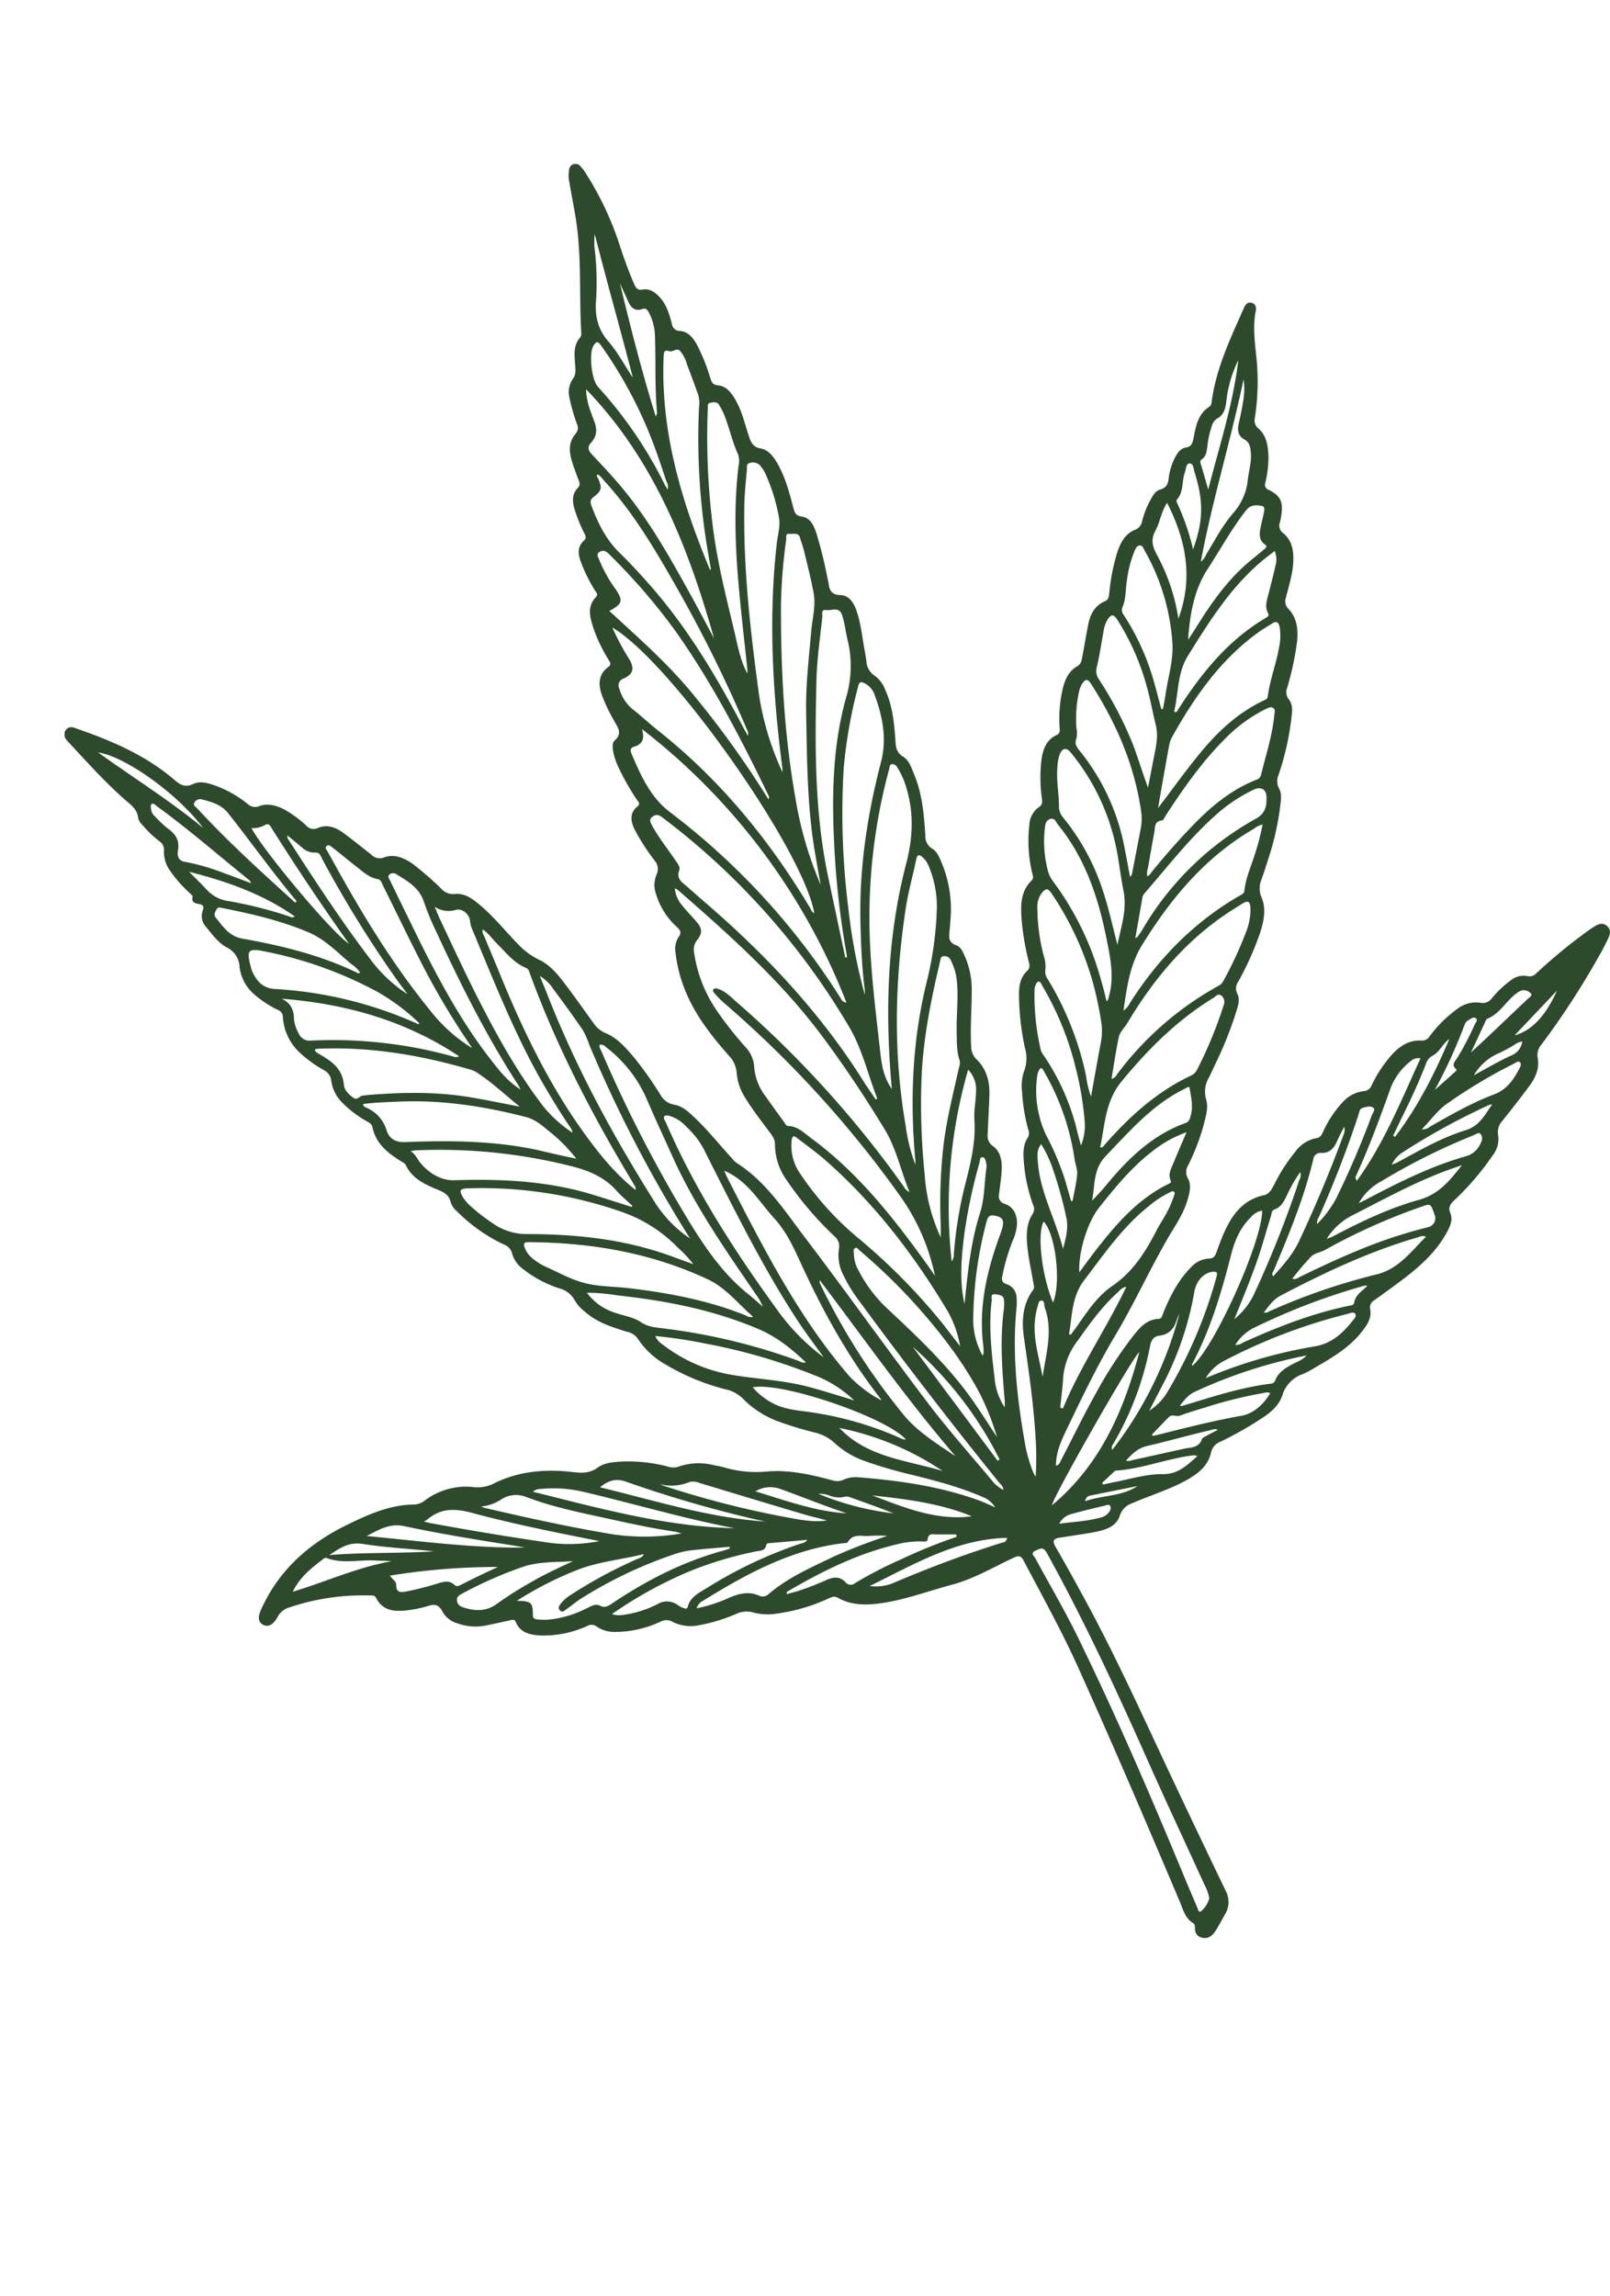 <svg viewBox="0 0 324 462" fill="none" xmlns="http://www.w3.org/2000/svg"><g clip-path="url(#graph-3_svg__clip0_430_58638)"><path d="M208.42 297.168c.18-2.905.155-5.819-.075-8.721-.42-6.477-1.366-12.886-2.289-19.303-.48-3.333-.285-6.687 1.846-9.584.345-.466.128-.938.053-1.419-.451-2.709-1.096-5.389-1.276-8.143-.143-2.049 0-4.038 1.186-5.809a1.885 1.885 0 000-1.816 33.252 33.252 0 01-1.854-8.916c-.09-1.584-.113-3.153.841-4.549a1.976 1.976 0 00.044-1.703 37.185 37.185 0 01-1.223-7.551 9.206 9.206 0 01.405-4.075 7.3 7.3 0 00.181-4.713 52.379 52.379 0 01-1.201-10.823c0-1.771.315-3.437 1.681-4.705.578-.541.45-1.134.3-1.772a53.077 53.077 0 01-1.426-8.255c-.218-2.927-.345-5.832 2.004-8.136.458-.443.218-1.006.098-1.501a27.88 27.88 0 01-.571-9.659 4.6 4.6 0 011.967-3.625c.75-.481.623-1.141.547-1.824a30.14 30.14 0 01-.06-7.79c.316-2.072.984-3.926 3.07-4.879.706-.322.6-.923.57-1.501a26.692 26.692 0 01.653-7.903c.458-1.801 1.179-3.452 2.905-4.428.803-.45.886-1.253 1.028-2.019.405-2.116.751-4.255 1.171-6.372.42-2.116 1.321-3.812 3.385-4.698.75-.308.75-.938.848-1.584a41.008 41.008 0 011.613-8.255c.668-1.959 1.577-3.753 3.648-4.548a2.257 2.257 0 001.358-1.749 18.444 18.444 0 011.742-4.368c.465-.81.96-1.719 1.898-1.966 1.314-.346 1.591-1.224 1.719-2.38a11.937 11.937 0 011.261-4.06c.48-.946 1.118-1.846 2.207-2.011 1.088-.166 1.305-.886 1.501-1.817.472-2.401.848-4.885 3.182-6.386.405-.263.443-.751.503-1.179.908-6.68 3.805-12.669 6.492-18.763.3-.683.795-1.2 1.598-.953.803.248.893.99.751 1.704-.571 2.897-.218 5.779.075 8.66a47.614 47.614 0 01-.24 12.76 2.083 2.083 0 00.75 2.176c1.681 1.501 1.899 3.587 1.989 5.666a22.573 22.573 0 01-.638 5.254 1.07 1.07 0 00-.07.423 1.07 1.07 0 00.364.756c.109.095.236.166.374.21 2.297 1.118 2.92 2.341 2.582 4.84-.063.588-.171 1.17-.323 1.742a1.837 1.837 0 00.706 2.169c1.703 1.396 2.056 3.384 2.003 5.463-.075 2.582-.878 5.029-1.501 7.506a2.13 2.13 0 00.533 2.251c1.711 1.809 1.952 4.106 1.734 6.477a59.637 59.637 0 01-2.034 9.494 2.25 2.25 0 00.338 2.192c.795.975.75 2.199.593 3.392a55.527 55.527 0 01-2.612 11.768 3.257 3.257 0 00.075 2.815c.623 1.118.375 2.401.225 3.617a55.469 55.469 0 01-2.319 10.342c-.48 1.501-.953 3.002-1.501 4.504a4.565 4.565 0 00.098 3.512c.96 2.334.412 4.758-.316 7.07a61.676 61.676 0 01-4.39 9.809 2.32 2.32 0 00-.203 2.439c.608 1.156.158 2.409-.202 3.588a73.923 73.923 0 01-3.948 9.997c-.503 1.065-.991 2.139-1.501 3.189a5.597 5.597 0 00-.616 4.504c.503 1.613-.045 3.309-.45 4.931a42.94 42.94 0 01-3.205 8.383 2.553 2.553 0 000 2.597c.751 1.426.308 3.002-.142 4.45-.751 2.567-2.252 4.774-3.625 7.063-3.843 6.574-6.98 13.546-10.875 20.076-3.61 6.049-6.635 12.369-9.675 18.695-1.118 2.327-2.251 4.691-2.251 7.506.75-.203.848-.751 1.066-1.194 2.386-4.57 4.623-9.224 7.152-13.712a84.707 84.707 0 017.408-11.333c1.298-1.613 2.657-3.189 4.983-3.302.751-.037.811-.75 1.021-1.298 1.366-3.34 3.002-6.515 5.561-9.112a5.269 5.269 0 013.625-1.741c.863 0 1.186-.473 1.449-1.171.525-1.433 1.035-2.874 1.666-4.255 1.628-3.557 3.842-6.469 8.008-7.34.908-.188 1.501-1.171 1.951-2.057a34.728 34.728 0 014.286-6.687 6.758 6.758 0 014.24-2.717c.751-.105 1.036-.622 1.314-1.215a21.989 21.989 0 013.955-6.005 6.756 6.756 0 014.338-2.251 1.781 1.781 0 001.501-1.156 25.728 25.728 0 014.345-6.454c1.569-1.621 3.378-2.71 5.719-2.552a1.76 1.76 0 001.591-.841 26.147 26.147 0 015.637-5.576 6.132 6.132 0 014.585-1.193 2.25 2.25 0 002.305-.894 21.225 21.225 0 013.842-3.632 4.08 4.08 0 013.325-.841 1.848 1.848 0 001.831-.6 109.309 109.309 0 0110.005-8.256c.48-.345.96-.69 1.456-1.005.855-.533 1.778-1.044 2.709-.241s.631 1.772.18 2.702c-.45.931-.953 1.944-1.501 2.89a162.248 162.248 0 01-11.851 18.29 3.165 3.165 0 00-.75 2.702c.375 2.049-.413 3.895-1.599 5.516-1.763 2.417-3.632 4.758-5.486 7.108a3.375 3.375 0 00-.878 2.964 5.26 5.26 0 01-1.103 4.015 54.612 54.612 0 01-7.746 9.044c-.803.751-1.268 1.411-.75 2.65.555 1.418-.173 2.791-.871 4.045-2.101 3.752-5.253 6.582-8.631 9.149-1.914 1.456-3.88 2.852-5.824 4.263a1.657 1.657 0 00-.825 1.846c.322 1.749-.631 3.137-1.637 4.42-2.664 3.415-6.364 5.487-10.026 7.603a14.5 14.5 0 01-1.824.953 6.527 6.527 0 00-4.166 4.218c-.63 1.974-2.154 3.378-3.857 4.503a70.336 70.336 0 01-8.564 4.886 3.002 3.002 0 00-1.936 2.132c-.585 2.739-2.589 4.3-4.863 5.584-3.483 1.959-7.325 3.077-10.965 4.675a3.915 3.915 0 00-1.588.958 3.918 3.918 0 00-.972 1.579c-.623 1.974-2.469 2.717-4.338 3.137-1.718.383-3.482.608-5.253.893-.826.136-1.652.256-2.477.383-1.193.18-1.584.593-.871 1.824 1.982 3.392 3.858 6.845 5.742 10.29 6.079 11.122 11.318 22.658 16.699 34.126 3.872 8.255 7.828 16.511 11.783 24.767a4.749 4.749 0 01-.083 4.766c-.645 1.103-1.23 2.251-1.906 3.317-.608.961-1.433 1.689-2.679 1.419-1.246-.271-1.501-1.119-1.501-2.252a.865.865 0 00-.255-.638c-1.719-.968-2.109-2.792-2.785-4.383-6.679-15.761-13.382-31.447-20.407-47.028-3.324-7.385-7.265-14.47-11.047-21.637-.578-1.096-1.186-.901-2.004-.518-4.098 1.906-8.001 4.255-12.406 5.419-4.923 1.313-9.757 3.174-14.823 3.797-2.822.346-5.606.263-8.165-1.193-.751-.413-1.321-.052-1.944.21a36.5 36.5 0 01-10.725 3.055 10.909 10.909 0 01-4.241-.27 4.909 4.909 0 00-3.43.24 34.808 34.808 0 01-7.88 2.371 8.069 8.069 0 01-5.013-.75 2.455 2.455 0 00-2.365-.053 21.746 21.746 0 01-9.118 2.094 6.328 6.328 0 01-3.753-1.073 1.703 1.703 0 00-1.899-.135 21.337 21.337 0 01-9.449 1.921c-2.064-.127-4.03-.51-4.968-2.739-.278-.668-.811-.383-1.261-.285-1.681.353-3.355.75-5.044 1.073a10.655 10.655 0 01-5.373-.48 4.998 4.998 0 01-3.07-2.379c-.615-1.216-1.343-1.599-2.694-1.186a24.808 24.808 0 01-4.608.953c-2.44.263-4.766.045-6.057-2.537-.278-.548-.796-.473-1.284-.473a46.218 46.218 0 00-16.076 2.379 3.912 3.912 0 00-2.454 1.929c-.15.309-.337.599-.555.863-.608.751-1.374 1.201-2.32.751-.945-.45-1.02-1.381-.75-2.297.15-.469.34-.923.57-1.358 3.633-7.738 9.675-12.924 17.262-16.594 4.233-2.057 8.459-3.925 13.277-3.978a3.641 3.641 0 002.17-.825 13.732 13.732 0 0110.003-2.657 7.082 7.082 0 003.956-.796c5.006-2.477 10.357-2.889 15.813-2.251 1.809.217 3.408.255 5.014-.909 1.411-1.02 3.219-1.118 4.953-1.208a31.403 31.403 0 019.044.983 3.448 3.448 0 002.169.075c2.284-.81 4.756-.93 7.107-.345.676.135 1.359.248 2.019.428a22.728 22.728 0 008.504.886c4.503-.443 9.006.57 13.374 1.741.736.252 1.54.217 2.251-.098a5.893 5.893 0 013.002-.503c8.196.646 16.302 1.794 24.092 4.586 1.103.398 2.162.908 3.445 1.456a5.04 5.04 0 00-2.462-2.056c-5.066-2.207-10.409-3.528-15.761-4.841a86.758 86.758 0 01-8.315-2.515 17.711 17.711 0 01-5.862-3.61 8.808 8.808 0 00-3.865-2.018 68.973 68.973 0 01-6.912-2.072 19.177 19.177 0 01-7.551-4.721 7.035 7.035 0 00-3.437-1.883 45.777 45.777 0 01-12.211-5.051 16.018 16.018 0 01-5.546-5.179 3.417 3.417 0 00-2.169-1.374c-3.002-.938-6.004-1.846-8.444-4.022a8.175 8.175 0 01-2.056-2.289 4.901 4.901 0 00-3.145-2.432 23.387 23.387 0 01-7.242-3.858 5.88 5.88 0 01-2.252-3.212 2.487 2.487 0 00-1.613-1.741 33.122 33.122 0 01-9.45-6.68 4.066 4.066 0 01-1.26-1.779c-.338-1.628-1.501-2.116-2.815-2.656-2.514-1.044-4.953-2.192-6.23-4.871-.18-.391-.75-.631-1.14-.886-2.59-1.621-4.886-3.497-5.561-6.71-.15-.75-.75-.983-1.299-1.305a22.286 22.286 0 01-4.87-3.753 7.573 7.573 0 01-2.124-4.286 2.725 2.725 0 00-1.501-2.176 25.259 25.259 0 01-4.766-3.445 10.611 10.611 0 01-3.475-7.227 1.504 1.504 0 00-.863-1.374 21.575 21.575 0 01-4.789-3.1 8.66 8.66 0 01-3.07-5.628 4.498 4.498 0 00-2.574-3.911c-1.74-.96-2.911-2.589-4.142-4.105a3.235 3.235 0 01-.698-3.302c.3-.788.12-1.179-.75-1.329-.871-.15-1.57-.367-1.277-1.501.045-.18-.398-.51-.638-.75a26.504 26.504 0 01-3.88-4.413 6.508 6.508 0 01-1.253-4.008 2.09 2.09 0 00-.953-1.996 21.1 21.1 0 01-3.393-3.258 2.872 2.872 0 01-.84-1.358c-.165-1.846-1.554-2.732-2.755-3.79-4.06-3.58-7.648-7.618-11.333-11.566-.63-.683-1.163-1.433-.495-2.349.668-.916 1.501-.585 2.252-.3 7.032 2.447 13.832 5.344 19.58 10.267 1.111.953 2.11 1.689 3.873.848 1.599-.75 3.468 0 5.142.623a23.066 23.066 0 015.808 3.445 2.131 2.131 0 002.29.405c1.71-.638 3.384-.15 4.968.631 1.63.91 3.142 2.016 4.503 3.294a1.962 1.962 0 002.364.458c1.787-.75 3.505-.15 4.984.931 1.981 1.448 3.887 3.002 5.801 4.503a2.3 2.3 0 002.522.495c2.139-.75 4.045.12 5.794 1.344a62.17 62.17 0 015.764 5.036 3.089 3.089 0 002.62.99c1.898-.21 3.392.811 4.772 1.952 3.003 2.439 5.359 5.464 8.046 8.195a13.897 13.897 0 004.098 3.04c2.342 1.081 3.918 3.1 5.434 5.096 1.929 2.544 3.752 5.149 5.629 7.738a5.622 5.622 0 002.469 2.004c2.349.976 3.94 2.882 5.554 4.736a72.488 72.488 0 015.441 7.685 3.896 3.896 0 002.747 1.951c1.703.285 2.949 1.501 4.165 2.657 2.702 2.574 5.036 5.494 7.558 8.256.217.281.469.533.75.75 5.952 3.753 9.667 9.57 13.765 14.966 8.406 11.062 16.466 22.388 24.857 33.458 4.03 5.321 8.481 10.312 12.759 15.431a6.827 6.827 0 002.372 1.996c0-.75-.496-1.043-.819-1.441a990.689 990.689 0 01-28.654-37.226 28.992 28.992 0 01-2.71-4.548 8.59 8.59 0 01-.893-5.291 2.56 2.56 0 00-.863-2.492 68.27 68.27 0 01-9.637-11.295 12.474 12.474 0 01-2.379-7.303c0-1.028-.593-1.741-1.14-2.484-1.674-2.251-3.4-4.443-4.856-6.845a10.77 10.77 0 01-1.704-4.968 5.487 5.487 0 00-1.501-3.407c-3.985-4.504-7.648-9.232-9.547-15.071a28.15 28.15 0 01-1.238-5.599c-.24-1.12-.03-2.29.585-3.257.631-.833.413-1.359-.262-1.981a14.604 14.604 0 01-4.286-6.755 5.292 5.292 0 01.135-3.88 2.538 2.538 0 00-.36-2.74 44.947 44.947 0 01-4-6.176c-.833-1.712-1.201-3.37.525-4.789.661-.548.113-.975-.165-1.381a47.395 47.395 0 01-3.692-6.529 12.514 12.514 0 01-1.036-3.07c-.135-.795-.27-1.779.277-2.251 1.704-1.502.556-2.747-.157-4.091a33.456 33.456 0 01-2.402-5.051c-.75-2.169-.75-4.165 1.299-5.689.75-.54.255-1.035 0-1.501a31.401 31.401 0 01-2.935-6.094c-.705-2.207-1.501-4.451.473-6.5.45-.472 0-.923-.255-1.32a31.611 31.611 0 01-2.852-5.809c-.548-1.502-.698-3.003.683-4.203.54-.473.3-.954.052-1.449a29.997 29.997 0 01-2.026-5.051c-.428-1.501-.42-2.934.75-4.135.458-.488.346-.923.136-1.501-.526-1.374-1.051-2.755-1.456-4.166-.541-1.883-.473-3.715.893-5.253a1.736 1.736 0 00.21-1.922 35.891 35.891 0 01-1.501-5.253 4.783 4.783 0 01.75-3.91c.638-.879.443-2.027.368-3.07-.135-1.831-.308-3.648 1.058-5.171.165-.242.237-.535.203-.826-.405-6.807 0-13.644-.751-20.452-.36-3.28-1.08-6.491-1.613-9.756a6.933 6.933 0 01-.098-2.635 1.294 1.294 0 01.915-1.198 1.288 1.288 0 011.427.485c.462.51.87 1.065 1.216 1.66a62.889 62.889 0 016.702 14.38c.855 2.618 1.793 5.2 2.897 7.722.33.75.668 1.163 1.636.998 1.501-.263 2.627.6 3.572 1.674 1.306 1.5 1.839 3.34 2.327 5.193a1.614 1.614 0 001.659 1.464c1.613.127 2.559 1.336 3.324 2.642a38.553 38.553 0 012.792 6.965c.256.75.541 1.253 1.501 1.335 1.561.136 2.485 1.254 3.265 2.5 1.546 2.446 2.124 5.253 3.04 7.955.405 1.201.87 1.997 2.311 2.252 1.441.255 2.477 1.5 3.243 2.814 1.628 2.77 2.461 5.847 3.264 8.924.256.976.391 1.779 1.727 1.959 1.711.225 2.394 1.733 2.912 3.204a86.305 86.305 0 012.296 9.292c.075.338.173.668.218 1.006.165 1.411.638 2.251 2.364 2.296 1.726.045 2.657 1.501 3.205 3.047.893 2.515 1.148 5.171 1.621 7.776.15.825.3 1.643.405 2.476a3.744 3.744 0 001.771 3.003 6.006 6.006 0 012.042 2.829c1.441 3.145 1.771 6.514 2.011 9.899.098 1.359.098 2.612 1.591 3.498 1.208.75 1.651 2.251 2.207 3.587 1.636 3.918 1.966 8.091 2.251 12.256a2.893 2.893 0 001.404 2.687c.9.525 1.328 1.561 1.741 2.507a24.27 24.27 0 011.914 11.663c-.06.75-.113 1.569-.195 2.349-.143 1.253-.241 2.357 1.373 2.912.983.338 1.381 1.501 1.801 2.432a16.617 16.617 0 011.291 6.754c0 3.753-.33 7.461-.112 11.198a3.608 3.608 0 001.11 2.59c2.027 1.973 2.65 4.503 2.552 7.287-.097 2.597-.233 5.194-.353 7.798a2.466 2.466 0 001.096 2.349c1.554 1.156 1.816 3.002 1.734 4.796-.075 1.614-.345 3.22-.526 4.826a1.606 1.606 0 00.163 1.26 1.604 1.604 0 001.031.744c1.673.578 2.499 2.191 2.409 4.143a9.91 9.91 0 01-.923 3.399 41.984 41.984 0 00-2.019 6.92c-.203.833-.09 1.359.848 1.674a2.93 2.93 0 012.019 2.814 9.993 9.993 0 010 1.764c-.961 9.479.128 18.823 1.801 28.13.35 1.732.852 3.429 1.501 5.073.161.337.339.665.533.983zm-20.264-40.423a42.524 42.524 0 00-6.837-15.821 217.797 217.797 0 00-35.74-39.207 19.722 19.722 0 01-1.704-1.741c-.21-.225-.532-.563-.307-.893.225-.331.705-.165 1.065-.045 1.441.503 2.462 1.606 3.565 2.566a211.132 211.132 0 0133.654 37.136c.251.502.667.902 1.178 1.134-1.779-4.339-2.642-8.729-4.953-12.542-3.873-6.387-8.008-12.601-12.459-18.598-8.338-11.257-18.718-20.496-29.195-29.638a3.784 3.784 0 00-.623-.345 6.056 6.056 0 001.456 3.415c.916 1.148 1.951 2.207 2.919 3.317 1.149 1.329 1.216 2.327.135 3.663a2.99 2.99 0 00-.637 2.462 27.577 27.577 0 004.293 11.34 72.882 72.882 0 006.064 7.768 6.238 6.238 0 011.733 3.82c.141 2.18.925 4.269 2.252 6.004 1.268 1.809 2.574 3.588 3.865 5.381.195.278.345.653.751.661 1.996.06 3.272 1.501 4.705 2.529 9.705 7.16 16.955 16.564 23.897 26.268l.923 1.366zm-58.968-110.034c.585 1.899.127 3.07-1.591 3.55-.833.241-.751.826-.511 1.404 1.847 4.353 3.813 8.751 7.641 11.685a141.825 141.825 0 0134.478 37.571 1.355 1.355 0 001.134.834 128.503 128.503 0 00-41.151-55.044zm47.027 74.535l.338-.166c-1.906-4.855-3.002-9.981-5.749-14.567a144.572 144.572 0 00-37.526-42.029c-.75-.571-1.276-.676-2.026-.098-.751.578-.278 1.223 0 1.786 1.306 2.372 3.002 4.504 4.503 6.71.465.691 1.216 1.501.938 2.252-.623 1.726.555 2.371 1.501 3.219 1.186 1.029 2.357 2.079 3.55 3.107 12.496 10.748 23.686 22.659 32.415 36.738a171.976 171.976 0 012.056 3.048zm-52.986-94.964a50.76 50.76 0 003.407 6.365c1.096 1.883.803 3.002-1.148 3.91a1.418 1.418 0 00-.856 2.004 8.257 8.257 0 002.664 4.143c1.742 1.351 3.348 2.882 5.082 4.255 12.556 9.952 22.515 22.11 30.696 35.83.202.345.307.803.795.953-2.251-12.811-28.887-50.608-40.64-57.46zm16.293 128.107a23.066 23.066 0 00-3.099-3.31 28.841 28.841 0 00-10.973-7.093 85.62 85.62 0 00-31.221-4.863c-1.681.053-1.922.42-1.029 1.846.4.616.88 1.176 1.426 1.666a38.304 38.304 0 004.406 3.445 11.853 11.853 0 006.98 2.252c9.854 0 19.596 1.006 28.955 4.405l4.555 1.652zm93.523-91.789c2.596-3.385 5.013-6.755 7.572-9.952 3.843-4.863 8.189-9.141 13.907-11.791a.857.857 0 00.608-.75c.421-3.317 1.689-6.455 2.252-9.757.3-1.345.351-2.734.15-4.098-.21-.99-.6-1.418-1.584-.75-.75.488-1.501.915-2.251 1.418-7.851 5.494-13.172 13.097-17.772 21.292a5.494 5.494 0 00-.616 1.652c-.795 4.263-1.523 8.503-2.266 12.751v-.015zm-9.359 54.51a1.574 1.574 0 001.05-.848 63.99 63.99 0 0120.459-17.877 2.385 2.385 0 001.014-1.021 77.585 77.585 0 004.675-10.147c.553-1.477.808-3.048.751-4.623-.06-1.073-.465-1.464-1.501-.826a168.433 168.433 0 00-3.002 1.899c-8.601 5.711-15.011 13.419-20.264 22.208-.548.923-1.456 1.734-1.689 2.717-.608 2.754-.998 5.576-1.493 8.533v-.015zm-44.213 2.004c-1.389-15.326-.984-30.441 2.882-45.286 1.298-4.984 1.583-9.84.187-14.793a15.913 15.913 0 00-1.959-4.586 1.212 1.212 0 00-1.065-.683c-.503.06-.466.556-.563.923a114.169 114.169 0 00-3.941 33.203c.218 7.506 1.119 14.876 1.959 22.283.353 3.01.496 6.147 2.5 8.939zm-14.305-41.008c-.398-2.214-.803-4.421-1.179-6.635-1.576-9.336-1.583-18.763-1.763-28.189-.105-5.464.563-10.868 1.028-16.294.225-2.53.945-5.066.488-7.603-.518-2.852-1.246-5.659-1.922-8.473-.217-.909-.555-1.779-.818-2.672-.345-1.194-1.381-.713-2.116-.818-.893-.135-.616.75-.668 1.155a108.41 108.41 0 00-1.051 13.052c-.052 13.127.631 26.186 2.935 39.14a74.26 74.26 0 005.066 17.299v.038zm-7.716-22.711c.017-.25.017-.501 0-.751-1.951-15.078-2.852-30.178-1.125-45.346.187-1.704.75-3.415.442-5.111a36.911 36.911 0 00-2.604-8.571 7.388 7.388 0 00-1.246-1.989 1.994 1.994 0 00-2.049-.45c-.75.15-.525.863-.563 1.336-.21 2.394-.472 4.795-.517 7.19-.226 12.894 1.26 25.66 3.002 38.404a57.641 57.641 0 004.66 15.25v.038zm-41.473 77.769a32.807 32.807 0 00-5.674-5.682c-1.366-1.125-2.672-2.251-4.503-2.709-8.451-2.184-16.992-3.49-25.75-3.085-2.327.105-4.661.166-6.98.473.044.503.412.638.682.751a7.137 7.137 0 014.03 4.503c.459 1.501 1.592 2.484 3.663 2.409 9.127-.353 18.245-.308 27.229 1.704 2.357.57 4.683 1.095 7.303 1.636zm73.333 15.821v-2.627a101.91 101.91 0 01.593-16.159c.653-5.216 1.959-10.297 3.092-15.415.175-.46.214-.96.112-1.441-.615-1.749-.54-3.573-.585-5.382-.082-3.437.353-6.867.06-10.297a11.817 11.817 0 00-1.283-4.503 1.331 1.331 0 00-1.329-.75c-.623 0-.66.465-.75.893-1.809 7.64-3.385 15.333-3.753 23.191a139 139 0 00.616 19.844 35.506 35.506 0 003.227 12.646zm-15.273-48.784c0-.525 0-1.058-.083-1.584-.525-4.293-.69-8.608-.795-12.924-.27-11.017 1.381-21.765 4.15-32.422 1.186-4.571.323-9.059-1.291-13.404a4.042 4.042 0 00-2.064-2.387c-.683-.33-1.028-.3-1.231.548a97.963 97.963 0 00-2.934 16.511 152.786 152.786 0 00.946 28.34 111.392 111.392 0 003.302 17.307v.015zm56.837-23.867c.525-.21.75-.683 1.028-1.043 2.814-3.415 5.719-6.754 8.826-9.892 3.512-3.557 7.378-6.619 12.083-8.488a1.36 1.36 0 00.968-.991c.954-3.962 2.252-7.843 2.65-11.925.052-.518.292-1.126-.18-1.502-.473-.375-1.126 0-1.622.226a30.55 30.55 0 00-8.15 6.004c-4.578 4.57-8.256 9.839-11.791 15.235-.262.406-.525 1.096-.848 1.134-1.621.187-1.358 1.448-1.546 2.446-.45 2.364-.863 4.729-1.268 7.1a3.42 3.42 0 00-.15 1.696zm-4.789 27.019c.555-.379 1-.896 1.291-1.501 5.727-9.006 13.007-16.436 22.343-21.765.353-.195.661-.383.706-.848.247-2.627 1.411-4.991 2.154-7.505a45.722 45.722 0 001.501-5.817 4.161 4.161 0 00-1.704.833c-9.757 5.659-16.684 13.93-22.516 23.379-2.551 4.12-3.062 8.526-3.775 13.224zm-74.534 61.618c-3.002-2.597-5.411-5.772-9.059-7.505-11.445-5.374-23.581-7.438-36.137-7.506-.968 0-1.073.331-.75 1.126a4.9 4.9 0 001.208 1.824 11.62 11.62 0 003.054 2.019c2.582 1.156 5.111 2.582 7.821 3.265 2.867.75 5.929.668 8.894 1.028 8.053.961 15.986 2.447 23.551 5.501a1.58 1.58 0 001.418.248zm32.663-30.614v-.698c-1.096-11.911-.668-23.739 2.116-35.417a70.64 70.64 0 002.207-15.543 21.086 21.086 0 00-1.501-8.061 5.11 5.11 0 00-1.321-2.094c-.691-.6-1.103-.69-1.329.383-.69 3.317-1.621 6.59-2.123 9.929-2.2 14.561-2.53 29.136 0 43.696a34.11 34.11 0 001.951 7.805zm9.006 36.573a21.92 21.92 0 00-2.484-7.025c-6.755-11.318-14.68-21.682-24.617-30.418-1.764-1.554-3.693-2.92-5.554-4.361-.683-.533-1.126-.871-1.268.51a9.834 9.834 0 001.808 6.658 60.694 60.694 0 0011.378 12.653 122.636 122.636 0 0117.345 17.57c1.141 1.456 2.251 2.942 3.385 4.383l.007.03zm-23.116-78.257h.308a1.396 1.396 0 000-.428 170.032 170.032 0 01-2.454-20.729c-.593-10.507-.541-20.924 2.304-31.116a22.12 22.12 0 00.322-11.551c-.42-1.711-.57-3.482-1.163-5.164-.593-1.681-2.116-.75-3.19-.923-1.073-.172-.705.893-.75 1.404-.45 4.248-1.081 8.488-1.178 12.759-.316 13.051-.406 26.11 2.251 39.027 1.171 5.523 2.364 11.122 3.543 16.721h.007zM63.382 211.151c.045.563.458.713.75.893 2.5 1.434 4.812 2.942 5.074 6.282.09 1.088 1.066 2.004 1.997 2.642.75.495 1.253-.578 1.989-.525.146-.006.292-.026.435-.061 7.07-.6 14.125-.75 21.15.443 3.137.526 6.244 1.179 9.824 1.862-3.077-2.47-5.622-4.909-8.586-6.83a4.327 4.327 0 00-1.186-.571c-10.05-2.949-20.264-4.69-30.771-4.248a5.44 5.44 0 00-.683.113h.007zm158.022 19.739a.75.75 0 00.751-.36c5.006-5.734 10.552-10.808 17.532-14.095.5-.221.91-.604 1.163-1.089a84.065 84.065 0 005.389-13.036 1.679 1.679 0 00-.368-1.899c-.751-.63-1.186.09-1.666.383-7.243 4.428-13.127 10.282-18.508 16.834-3.302 4.038-3.317 8.684-4.3 13.262h.007zm-1.839-10.237c.653-3.655 1.261-7.085 1.899-10.508.298-1.344.369-2.729.21-4.097a71.331 71.331 0 00-1.703-8.211 61.757 61.757 0 00-8.369-18.08c-.75-1.126-1.223-.953-1.936-.068a4.507 4.507 0 00-.908 2.89 39.117 39.117 0 001.246 9.606c.324.932.452 1.921.375 2.905a2.553 2.553 0 00.458 1.921 62.133 62.133 0 017.723 19.454c.17 1.429.505 2.835.998 4.188h.007zm-64.942-59.832c.278-.375.082-.585 0-.795-5.509-11.408-11.333-22.644-18.681-33.023a123.63 123.63 0 00-13.359-15.483c-.593-.593-1.141-.909-1.921-.451-.781.458-.255 1.126-.045 1.651a28.075 28.075 0 003.137 5.652c1.719 2.484 1.591 3.107-1.133 4.57 6.132 5.652 12.376 11.116 17.554 17.645a188.702 188.702 0 0114.44 20.234h.008zm-26.734 78.632c0-.262.09-.375.053-.443-.203-.39-.428-.75-.653-1.148-8.136-13.509-15.401-27.461-20.789-42.329a1.12 1.12 0 00-.631-.751c-2.499-1.035-4.09-3.144-5.929-4.976-.915-.908-1.636-2.011-2.784-2.769-.188.638.165 1.043.345 1.501 1.028 2.499 2.094 4.976 3.115 7.505 4.398 10.733 9.374 21.172 16.046 30.719 3.234 4.571 6.657 9.051 11.227 12.691zM117.96 78.339c0 2.252.826 4.33 1.606 6.364.631 1.622.608 3.055-.615 4.368-.818.879-.563 1.614.202 2.41 1.787 1.883 3.565 3.79 5.254 5.756 5.832 6.755 10.185 14.523 14.485 22.298 1.636 2.957 3.205 5.952 4.803 8.924-5.208-18.426-12.113-35.988-25.735-50.12zm109.456 98.093a1.27 1.27 0 00.458-.953c.57-2.942 1.138-5.879 1.703-8.811.216-1.16.234-2.347.053-3.513-1.366-9.344-5.051-17.772-10.14-25.645-.593-.923-1.058-.848-1.628-.045a5.142 5.142 0 00-.751 1.906 24.722 24.722 0 00-.48 7.168 5.158 5.158 0 010 2.034c-.421 1.073 0 1.718.63 2.491a43.932 43.932 0 018.751 18.103c.503 2.394.931 4.803 1.404 7.265zm-2.537 13.697c.698-3.565 1.951-7.025 1.238-10.732-.443-2.252-.75-4.549-1.125-6.823a44.286 44.286 0 00-9.472-21.097c-.878-1.103-1.719-.983-2.252.308a8.27 8.27 0 00-.472 2.597c-.233 2.612.285 5.193.322 7.783a3.364 3.364 0 00.751 2.251 45.383 45.383 0 018.06 14.763c1.201 3.595 1.989 7.28 2.95 10.95zm-74.489-54.593a8.363 8.363 0 000-.976c-.503-4.728-1.051-9.456-1.501-14.192-.871-8.848-1.328-17.705-.27-26.583a4.299 4.299 0 00-.083-2.327c-1.066-2.326-1.643-4.826-2.507-7.22a13.616 13.616 0 00-1.335-2.784c-.451-.683-1.104-.503-1.727-.406-.623.098-.51.623-.525 1.036-.327 8.043.019 16.1 1.036 24.084.923 7.265 2.747 14.335 4.435 21.435.608 2.695 1.149 5.419 2.477 7.933zm92.974 246.441a9.936 9.936 0 00-1.013-2.799c-3.91-8.571-7.918-17.097-11.738-25.706-6.184-13.899-12.601-27.671-19.964-41.001-.75-1.298-1.298-.833-2.199-.457-1.238.517-.338 1.103-.082 1.583 2.837 5.254 5.891 10.432 8.518 15.806 7.378 15.071 14.042 30.471 20.482 45.962 1.185 2.852 2.371 5.711 3.602 8.548.128.293.263 1.156.803.616a5.195 5.195 0 001.591-2.552zM120.182 95.473c-.173.36.09.586.195.841.825 1.929.75 2.417-.991 3.753-.75.577-.555 1.185-.315 1.816 1.283 3.415 2.852 6.634 5.516 9.261 2.312 2.252 4.503 4.646 6.642 7.093 7.378 8.503 13.082 18.11 18.29 28.039.316.593.646 1.171.969 1.764a1.138 1.138 0 00-.045-.938 277.413 277.413 0 00-14.696-29.638c-4.188-7.34-8.503-14.59-14.26-20.827-.412-.45-.698-.984-1.305-1.164zm6.927 147.395l.173-.195c-1.096-1.036-2.252-2.004-3.273-3.13-2.356-2.642-5.381-3.91-8.728-4.796a108.465 108.465 0 00-31.657-3.257c-.225 0-.45.06-.976.143 1.073.75 1.411 1.756 2.056 2.499 1.757 2.034 4.12 3.452 6.755 3.37 8.931-.293 17.765.082 26.418 2.484 3.093.893 6.147 1.914 9.232 2.882zm50.285 38.945a2.34 2.34 0 00-.211-.383c-6.627-8.489-11.745-17.87-16.203-27.627-1.411-3.084-2.845-6.087-5.156-8.623-3.107-3.408-5.404-7.641-10.087-9.592.247.548.443 1.028.683 1.501 1.388 2.702 2.769 5.419 4.18 8.113 5.839 11.145 12.008 22.088 20.264 31.657a24.896 24.896 0 006.552 4.954h-.022zm-82.407-70.917a6.446 6.446 0 00-.376-.616 150.867 150.867 0 01-10.102-17.089c-2.544-4.976-4.96-10.019-7.445-15.01-.247-.503-.375-1.164-1.08-1.284-1.742-.3-2.957-1.501-4.263-2.506-1.63-1.269-3.205-2.59-4.834-3.858-.315-.248-.75-.661-1.17-.27-.42.39 0 .75.202 1.05 6.327 11.604 13.074 22.929 21.555 33.128a31.516 31.516 0 007.513 6.455zm136.039-52.401c.427-2.199.848-4.398 1.283-6.59.398-1.974.788-3.933.293-5.967-.623-2.521-1.081-5.081-1.764-7.587a49.469 49.469 0 00-6.004-13.675c-.751-1.118-1.208-1.103-1.944 0a6.396 6.396 0 00-.833 2.499c-.435 2.312-.751 4.654-1.298 6.935a2.927 2.927 0 00.375 2.567 74.204 74.204 0 016.92 13.284c1.043 2.8 1.906 5.652 2.972 8.534zm-110.327 51.71c-.21.503.136.871.293 1.246a273.854 273.854 0 0017.892 34.682c3.288 5.321 6.838 10.432 11.814 14.38.96.75 1.853 1.606 2.784 2.409a9.927 9.927 0 00-1.313-2.372c-6.162-9.006-12.406-17.93-16.887-27.934-1.719-3.843-3.52-7.64-5.164-11.528a26.4 26.4 0 00-8.105-10.327 1.603 1.603 0 00-1.306-.556h-.008zm22.238-95.413c.06-.225.12-.323.105-.413-.18-1.058-.382-2.116-.555-3.182a135.368 135.368 0 01-1.809-29.27 6.144 6.144 0 00-.165-2.477 346.592 346.592 0 00-2.296-6.215 6.429 6.429 0 00-1.441-2.694c-.631-.555-1.389.36-2.102.128-.998-.323-1.081.172-1.118 1.005-.661 15.1 3.565 29.196 9.381 43.118zm93.35 28.437l.368.068a.757.757 0 00.217-.173c4.766-7.505 10.185-14.297 18.013-18.876.322-.187.525-.435.315-.84-.751-1.351-.218-2.68.112-4.008.458-1.854.961-3.7 1.366-5.569a4.268 4.268 0 00-.172-2.957c-.293.24-.503.428-.751.593-7.287 5.441-12.008 12.946-16.699 20.512-2.169 3.482-1.861 7.467-2.769 11.22v.03zM87.489 182.466c.435 1.058.668 1.696.96 2.312 2.252 4.781 4.504 9.599 6.845 14.335 4.136 8.255 8.519 16.354 14.178 23.694a26.15 26.15 0 005.741 5.126 1.95 1.95 0 00-.345-.923c-1.704-2.462-3.265-5.014-4.788-7.581-6.162-10.372-10.508-21.585-15.153-32.67a4.336 4.336 0 01-.3-1.276c-.128-1.501-1.547-2.762-2.958-2.371a4.986 4.986 0 01-4.18-.646zm78.287 90.686c-1.689-2.357-3.453-4.654-5.044-7.07-7.085-10.755-12.759-22.291-18.575-33.774a16.763 16.763 0 00-2.807-4.323c-.413-.428-.803-.87-1.239-1.261a7.54 7.54 0 00-3.002-2.056c-.457-.128-1.065-.383-1.396-.045-.33.338.136.893.316 1.306 5.801 13.412 13.659 25.608 22.185 37.391a43.86 43.86 0 009.562 9.832zm-18.898 38.464l-.075-.353c-2.687.24-5.374.435-8.046.751a17.072 17.072 0 00-3.272.818 87.284 87.284 0 00-18.441 8.781c-1.043.638-1.966 1.463-3.002 2.169-.405.277-.878.848-1.388.247-.51-.6 0-1.028.285-1.448a7.994 7.994 0 012.019-1.704 95.222 95.222 0 0113.202-7.13c.457-.21 1.065-.24 1.411-1.02-4.504 1.133-9.074 1.501-13.345 3.174a69.812 69.812 0 00-12.203 6.222c2.934.083 3.182.3 3.22 2.912 0 .6.322.788.795.826.683.076 1.37.103 2.057.082a21.29 21.29 0 008.008-2.326c.84-.398 1.748-.969 2.656-.503.909.465 1.502.157 2.252-.338 7.002-4.728 14.44-8.548 22.636-10.77.397-.113.795-.255 1.231-.39zm86.85-168.965l.292.045c.195-1.043.413-2.079.563-3.13.503-3.482 1.651-6.897 1.329-10.507a43.394 43.394 0 00-5.577-18.29c-.232-.398-.345-1.006-.953-.998-.608.007-.84.615-1.058 1.088a23.426 23.426 0 00-1.546 6.004c-.293 1.741-.158 3.558-.841 5.216a1.498 1.498 0 00.158 1.599 48.438 48.438 0 015.786 12.346c.661 2.177 1.209 4.413 1.817 6.627h.03zm-71.57 131.484c-2.889-2.747-5.884-5.149-9.584-6.717-9.089-3.858-18.62-5.689-28.355-6.755a38.245 38.245 0 00-6.109-.525 11.181 11.181 0 005.562 3.992c1.756.631 3.752.886 5.253 1.892 1.501 1.005 2.822 1.065 4.383 1.268a122.49 122.49 0 0127.394 6.56c.435.172.841.502 1.456.285zm60.522-72.666c.443-.307.375-.63.458-.9 1.171-4.031.277-7.963-.511-11.919-1.666-8.255-4.323-16.098-9.756-22.748-.391-.473-.571-1.381-1.501-1.103-.931.278-1.029 1.111-1.111 1.899a23.437 23.437 0 00.645 8.608c.194.71.52 1.377.961 1.967a59.735 59.735 0 018.361 15.633 84.29 84.29 0 012.454 8.563zm-165.992-.495c1.861.863 2.469 2.304 2.484 4.188.111.93.407 1.828.87 2.642a2.403 2.403 0 002.627 1.591 90.468 90.468 0 0128.52 3.205 1.428 1.428 0 001.208-.038c-10.86-7.235-22.823-10.56-35.68-11.588h-.03zm82.159 48.258c-.248-.412-.488-.825-.751-1.23a267.595 267.595 0 01-19.513-37.767 16.803 16.803 0 00-1.298-2.949c-1.914-2.8-3.911-5.531-5.93-8.256a8.432 8.432 0 00-2.724-2.634c.646 1.591 1.171 2.837 1.666 4.098 5.787 14.725 13.337 28.519 21.765 41.886a25.319 25.319 0 006.815 6.852h-.03zm-54.428-43.29a42.266 42.266 0 00-8.443-6.341 79.923 79.923 0 00-22.515-8.106c-3.566-.751-3.918-.383-2.958 3.19.067.287.157.568.27.84.931 1.929 2.08 3.348 4.579 3.49a81.428 81.428 0 0128.19 6.792c.292.12.517.391.907.135h-.03zM215.1 268.461l.382.135a90.33 90.33 0 001.029-1.404c2.161-3.047 4.233-6.311 7.31-8.405 4.345-2.957 6.844-7.13 9.133-11.581.338-.653.751-1.268 1.111-1.906a22.94 22.94 0 002.192-4.653c.075-.271.27-.601 0-.826-.27-.225-.548 0-.811.105a20.753 20.753 0 00-4.405 2.905c-5.201 4.172-8.901 9.614-12.902 14.845-2.491 3.317-2.341 7.1-3.009 10.785h-.03zm23.641-40.603a23.561 23.561 0 00-6.927 3.887c-4.128 3.175-7.37 7.183-10.598 11.206-2.379 3.002-4.233 9.006-4.007 13.081 1.501-2.049 2.957-4.038 4.503-5.951 3.752-4.721 7.835-9.067 13.344-11.791.3-.15.751-.27.518-.751-.563-1.358.165-2.491.638-3.655.765-1.876 1.591-3.752 2.559-6.026h-.03zm-10.305-39.08c.286-.135.406-.15.451-.218.368-.525.75-1.043 1.065-1.591a60.25 60.25 0 0122.809-22.238c1.944-1.08 2.161-2.596 2.109-4.383-.045-1.501-1.096-2.086-2.455-1.501a32.204 32.204 0 00-8.023 5.404c-5.253 4.728-9.584 10.365-14.214 15.686a1.507 1.507 0 00-.271.668c-.472 2.679-.923 5.329-1.441 8.173h-.03zm-123.67 30.501c-.293-.578-.36-.75-.465-.923-6.387-9.817-11.603-20.264-16.512-30.876a53.081 53.081 0 01-2.484-6.004c-.916-2.852-3.257-4.143-5.531-5.554a1.14 1.14 0 00-1.389.052c-.503.466 0 .916.158 1.321 2.004 4.105 4 8.203 6.004 12.286 4.458 8.924 9.246 17.652 15.618 25.405a19.56 19.56 0 004.601 4.293zm95.879 69.919a53.843 53.843 0 00-3.513-8.871c-3.647-6.845-8.413-12.879-13.607-18.598a117.985 117.985 0 00-10.507-10.072c-.278-.241-.54-.751-.961-.496-.42.256-.225.706-.225 1.081a6.999 6.999 0 00.923 3.377 28.361 28.361 0 005.704 7.611c5.914 5.531 11.821 11.077 16.624 17.652 1.952 2.694 3.708 5.524 5.562 8.316zm-68.778-20.354a3.871 3.871 0 001.501 1.726 31.133 31.133 0 0013.435 6.004c5.201.938 10.507 1.096 15.67 2.439 3.168.826 6.275 1.831 9.419 2.785a24.28 24.28 0 00-6.867-4.601 117.03 117.03 0 00-22.928-6.807 100.303 100.303 0 00-10.23-1.546zm107.227-140.108c.75-1.095 1.433-2.191 2.131-3.294 3.002-4.781 6.335-9.352 10.8-12.939a120.63 120.63 0 002.387-1.974c.338-.285.75-.548.112-.991-1.073-.75-1.118-1.899-.9-3.062.217-1.163.51-2.297.75-3.452.105-.541.18-1.164-.593-1.254-1.11-.135-2.086-.225-3.002.908-2.927 3.715-5.163 7.866-7.737 11.806-2.807 4.323-3.558 9.156-3.956 14.252h.008zM123.146 324.81a5.259 5.259 0 002.514.12 21.468 21.468 0 006.695-2.154 3.621 3.621 0 014.143.285 4.53 4.53 0 001.186.563c.277.113.6.143.705-.255.518-2.049 2.312-2.86 3.865-3.82a88.396 88.396 0 0118.688-8.871c.488-.166 1.073-.166 1.501-.811l-7.565.66c-.293 0-.63.068-.69.421-.203 1.133-1.171 1.073-1.944 1.223a73.604 73.604 0 00-13.907 4.203 83.502 83.502 0 00-15.191 8.436zm116.21-106.064a.68.68 0 00-.277 0c-.398.195-.751.406-1.179.608-6.206 3.19-10.672 8.376-15.4 13.3-2.522 2.626-2.117 5.861-2.732 8.946a45.63 45.63 0 003.257-3.61c4.301-5.141 9.074-9.667 15.551-12.009.66-.232.833-.713 1.006-1.313.6-1.974.112-3.933-.226-5.922zm-21.81 11.769c.599-1.496.855-3.106.751-4.714a65.163 65.163 0 00-1.846-11.01 60.594 60.594 0 00-6.755-16.511c-.165-.286-.27-.751-.661-.751-.39 0-.532.503-.682.833a1.93 1.93 0 00-.158.713 47.775 47.775 0 001.268 12.256c.122.371.31.717.556 1.021a46.698 46.698 0 016.507 14.26c.292 1.298.66 2.597 1.02 3.903zm-145.075-34.78a5.603 5.603 0 00-1.749-1.711c-2.769-2.311-5.253-4.991-8.698-6.439-5.592-2.357-11.446-3.708-17.367-4.879-.383-.075-.75-.21-1.036.248-.285.458-.675 1.111-.24 1.644 1.456 1.816 2.747 3.812 5.344 4.27 7.888 1.404 15.633 3.287 22.898 6.755.255.127.51.345.848.112zm106.041 113.329a25.266 25.266 0 00-3.37 0c-1.561.21-3.46-.653-4.556 1.298-.075.143-.45.128-.69.158-10.507 1.208-19.514 6.094-28.34 11.558a2.514 2.514 0 00-1.366 1.561 30.767 30.767 0 006.845-2.251c1.824-.751 3.618-1.141 5.554-.376.298.178.642.263.988.245.346-.019.679-.141.956-.35 3.978-3.475 8.773-5.516 13.457-7.768a108.283 108.283 0 0110.522-4.053v-.022zm63.141-196.021c.489-.4.871-.916 1.111-1.501 1.666-2.769 3.19-5.659 5.253-8.121a11.845 11.845 0 003.085-6.754c.18-1.892.818-3.753.608-5.674-.105-.976-.218-1.974-1.231-2.522-1.298-.698-1.501-1.801-1.223-3.137.338-1.501.683-3.062.923-4.616.272-1.449.298-2.933.075-4.39-2.552 12.316-6.289 24.294-8.601 36.738v-.023zM96.81 303.172c.22.096.446.179.676.248 8.548 1.989 17.112 3.88 25.773 5.321 4.62.681 9.32.622 13.922-.172-.683-.181-1.051-.308-1.434-.368-4.225-.608-8.39-1.501-12.556-2.424-5.794-1.276-11.648-2.402-17.209-4.503a5.44 5.44 0 00-5.171.495 9.046 9.046 0 01-4 1.403zM254.344 264.1c.533.195.848-.112 1.186-.262a125.981 125.981 0 0121.54-7.4c4.391-1.096 6.875-4.564 9.899-7.588a1.942 1.942 0 00-1.501.097c-9.711 2.792-18.8 7.078-27.716 11.746-1.486.773-2.402 2.094-3.408 3.407zm-59.508-48.851a99.718 99.718 0 00-3.318 38.577 2.404 2.404 0 00.443-1.561 82.325 82.325 0 011.989-12.759c1.163-4.646 2.469-9.247 2.139-14.14-.128-1.839.278-3.715.323-5.576a5.843 5.843 0 00-1.576-4.541zm65.22 42.074c.803.21 1.223-.225 1.673-.45 5.209-2.514 10.44-4.954 15.881-6.943a99.761 99.761 0 019.832-3.002 1.825 1.825 0 001.397-1.621 1.837 1.837 0 00-.091-.75c-.833-2.349-.848-2.364-2.394-1.832a121.162 121.162 0 00-19.694 8.797c-.908.502-2.064.63-2.747 1.283a53.702 53.702 0 00-3.857 4.518zm-17.412 19.994a97.297 97.297 0 0121.937-6.387c3.4-.578 5.592-2.604 7.566-5.088.337-.428.96-.984.54-1.502-.323-.42-1.013-.075-1.501.053a111.542 111.542 0 00-24.955 9.509 9.263 9.263 0 00-3.587 3.415zM134.374 98.505a2.247 2.247 0 00-.263-1.636c-.75-2.191-1.448-4.383-2.251-6.544a87.058 87.058 0 00-10.898-20.797c-.6-.826-.908-.908-1.501 0-.961 1.358-.51 6.755.878 8.316a85.75 85.75 0 0113.419 19.633c.136.316.361.63.616 1.028zm57.925 194.543c-9.757-11.333-18.328-23.551-27.341-35.447-.041.299.014.604.157.87a131.212 131.212 0 0016.759 26.269c2.897 3.482 6.717 5.794 10.425 8.308zm.233 16.196l-.113-.465h-3.94c-.751 0-1.681-.323-1.801 1.013-.045.503-.683.42-1.126.398a17.501 17.501 0 00-4.961.555c-7.828 1.824-14.935 5.329-21.825 9.344-.203.12-.563.203-.406.691.751-.211 1.501-.406 2.252-.623a56.836 56.836 0 005.892-2.304c1.328-.556 2.574-.623 3.64.54a1.332 1.332 0 001.482.436 1.33 1.33 0 00.469-.278 83.02 83.02 0 019.006-4.661 107.643 107.643 0 0111.431-4.646zm23.026-67.547l.3-.045c.322-1.786.75-3.557.908-5.351.082-.976-.36-1.989-.511-3.002a49.182 49.182 0 00-6.004-17.42c-.21-.36-.322-.833-.833-.968a3.008 3.008 0 00-.698 1.741c-.558 4.063.092 8.2 1.869 11.896a54.44 54.44 0 013.753 8.924c.397 1.448.833 2.852 1.216 4.255v-.03zM81.965 199.998l-1.974-2.649a231.303 231.303 0 01-15.168-24.527c-.307-.563-.442-1.336-1.403-1.253a3.643 3.643 0 01-2.672-1.059l-2.897-2.386a.945.945 0 00.15.75c5.254 8.158 10.567 16.309 16.452 24.054 2.05 2.8 4.59 5.206 7.497 7.1l.015-.03zM120.564 310.1c-8.601-1.689-17.164-3.408-25.592-5.667-3.453-.93-6.335-.968-9.074 1.419a4.997 4.997 0 01-.608.33c.645.15.953.24 1.268.3a629.245 629.245 0 0024.392 4.023c3.2.366 6.438.239 9.599-.375l.015-.03zm108.728-38.037c-1.501 1.224-17.555 29.458-17.585 30.847 9.765-8.188 14.448-19.049 17.57-30.817l.015-.03zm24.767-28.459a3.75 3.75 0 00-2.342 1.366c-2.169 2.086-3.264 4.758-3.985 7.595-1.899 7.43-4.068 14.763-7.648 21.6-.097.187-.322.398-.127.66 4.353-3.535 14.005-24.88 14.05-31.191l.052-.03zm-138.733 70.548c-3.355.226-6.755.053-10.02 1.119a81.805 81.805 0 00-12.353 5.441c-.54.285-1.044.57-.998 1.298a1.5 1.5 0 001.133 1.389c2.372.825 4.728.938 6.86-.623a72.854 72.854 0 017.332-4.623c2.544-1.471 5.246-2.702 7.993-3.985l.053-.016zm119.572-213.02c-1.223 1.847-1.448 3.948-2.379 5.659-1.103 2.034-.45 3.49.488 5.209a39.013 39.013 0 014.135 12.489c3.018-8.114 1.584-15.746-2.296-23.342l.052-.015zm35.65 125.525c-.623 1.223-1.111 2.116-1.501 3.047-.638 1.396-1.501 2.379-3.22 2.304a1.442 1.442 0 00-1.538 1.291c-1.847 7.708-4.856 15.01-7.926 22.275-.15.353-.548.713-.15 1.284 1.989-2.252 3.94-4.376 5.209-7.093 3.272-6.972 6.259-14.057 8.908-21.292.27-.561.329-1.2.165-1.801l.053-.015zm-122.755 80.861c-10.304-1.959-20.361-4.976-30.561-7.355a25.992 25.992 0 00-8.346-.541 2.31 2.31 0 00-1.643.556c13.524 3.377 26.733 7.025 40.55 7.34zm34.524-17.832c-3.895-4.459-25.075-11.694-30.831-10.508a13.325 13.325 0 003.647 2.98c2.545 1.501 5.359 1.621 8.211 2.049a68.827 68.827 0 0117.742 5.133c.37.227.798.34 1.231.323v.023zm111.827-55.201c-1.186.42-2.379.818-3.55 1.261-6.522 2.476-12.608 5.861-18.808 9.006a13.192 13.192 0 00-4.78 4.503 5.697 5.697 0 001.456-.57c5.508-2.905 11.16-5.592 17.156-7.265 3.978-1.111 6.192-3.926 8.564-6.935h-.038zM50.534 177.73c-.226-.412-.248-.517-.316-.57-6.237-5.013-12.256-10.297-18.763-15.01-.27-.196-.548-.578-.893-.376-.345.203-.165.751-.158 1.081a2.1 2.1 0 00.751 1.396c.784.878 1.64 1.689 2.56 2.424 1.583 1.119 2.461 2.387 2.1 4.451-.172.983 0 2.094 1.45 2.311 2.699.51 5.343 1.279 7.895 2.297 1.733.6 3.4 1.261 5.373 1.996zm162.862 105.539l.51.165c3.505-8.489 8.729-16.069 12.759-24.497a2.64 2.64 0 00-1.546.953c-3.25 2.897-5.764 6.394-8.256 9.914a13.977 13.977 0 00-2.934 7.851c-.12 1.876-.39 3.752-.563 5.614h.03zM59.412 181.648l.285-.293c-4.818-5.756-9.156-11.88-13.817-17.749-1.313-1.659-3.272-2.252-5.253-2.74a1.315 1.315 0 00-1.502.638c-.352.593.293.871.586 1.186 3.955 4.308 8.166 8.353 12.444 12.331 2.409 2.229 4.833 4.421 7.257 6.627zm171.869 102.221a11.263 11.263 0 003.452-3.43 92.847 92.847 0 0010.095-23.559c.217-.848 0-1.028-.803-.953-1.734.165-3.295 1.801-3.678 4.045a63.288 63.288 0 01-6.304 18.576l-2.762 5.321zm.54 4.848l.203.226c.187-.038.383-.068.563-.113 5.704-1.434 11.385-2.89 17.187-3.925 2.469-.436 4.503-2.252 5.839-4.556a1.598 1.598 0 00-1.254-.045 85.736 85.736 0 00-11.828 2.927c-1.689.525-3.392.991-5.036 1.629-.75.292-1.598-.368-2.251.277-1.179 1.171-2.304 2.387-3.453 3.58h.03zm-99.819-204.96c.15-.457.24-.577.225-.697-.472-5.044-.24-10.102-.412-15.153a10.945 10.945 0 00-1.201-4.961c-.3-.54-.608-1.036-1.366-.75-1.501.51-2.297-.323-2.852-1.57-.555-1.245-1.096-2.423-1.644-3.632 2.147 8.879 4.391 17.743 7.198 26.764h.052zm-4.675-7.887c-2.485-9.614-5.202-19.146-7.641-28.76a14.132 14.132 0 000 3.077 58.01 58.01 0 01.278 10.147c-.293 3.235.345 6.004 2.582 8.51 1.816 2.11 3.144 4.67 4.728 7.026h.053zm146.186 166.218c.607-.308 1.223-.608 1.823-.931 6.38-3.347 12.827-6.567 19.799-8.526a4.496 4.496 0 002.874-2.687 1.567 1.567 0 000-1.689c-.45-.54-.99 0-1.441.181a128.247 128.247 0 00-18.65 9.306 11.26 11.26 0 00-4.458 4.346h.053zM50.609 166.63c2.334 4.503 16.338 21.247 19.618 23.266l-1.629-2.296a513.378 513.378 0 01-13.772-20.685c-.345-.547-.608-1.396-1.5-.9a4.8 4.8 0 01-2.77.615h.053zm186.879 116.226c.107.038.217.066.33.082 5.907-1.771 11.776-3.752 17.937-4.503a.972.972 0 00.871-.675c.615-1.569 1.929-2.402 3.332-3.167.946-.526 2.034-.826 3.002-1.839a98.312 98.312 0 00-22.515 7.317c-1.299.586-2.102 1.667-3.01 2.785h.053zm-39.71-10.095c.069-.169.122-.345.157-.525a13.434 13.434 0 00-.06-1.501c-.975-7.648.698-14.898 3.288-22.013.258-.633.466-1.285.623-1.951.202-1.013.06-1.764-1.216-2.064-1.276-.3-1.727-.105-2.042 1.163a78.836 78.836 0 00-2.672 20.197 15.211 15.211 0 001.869 6.694h.053zm-64.928 25.908c.171.092.346.175.526.248a189.368 189.368 0 0024.339 6.297c2.852.503 5.711 1.193 8.661.75-1.501-.465-3.002-.75-4.503-1.201a4460.87 4460.87 0 01-21.135-6.356 3.082 3.082 0 00-2.019-.173 9.263 9.263 0 01-5.869.435zm104.503-34.306a9.623 9.623 0 00-.481 1.066c-.533 1.838-1.501 3.107-3.595 3.355-1.171.135-1.636 1.02-1.854 2.146a61.614 61.614 0 01-7.295 19.461c-.225.39-.562.751-.3 1.381a76.185 76.185 0 0013.525-27.447v.038zm11.077 1.073a15.192 15.192 0 003.693-4.503 212.573 212.573 0 009.344-23.461 2.052 2.052 0 00.195-1.614 29.968 29.968 0 00-2.695 4.698c-.562 1.141-1.103 2.327-2.439 2.8-.638.218-.623.818-.75 1.321-.751 2.386-1.419 4.788-2.169 7.167-1.479 4.571-3.362 9.029-5.179 13.555v.037zm26.794-6.709a4.381 4.381 0 00-.668 0 129.623 129.623 0 00-22.516 8.623 9.564 9.564 0 00-3.46 3.295 2.362 2.362 0 001.501-.443c6.928-3.16 13.998-5.922 21.488-7.46.367-.075.863-.09.938-.571.255-1.613 1.598-2.319 2.709-3.482l.008.038zm10.912-31.47a2.363 2.363 0 001.689-.57c4.18-2.372 8.361-4.766 12.856-6.47 2.537-.96 3.85-2.874 5.014-5.066.217-.412.563-.983.202-1.366-.36-.382-.893.083-1.29.286a105.05 105.05 0 00-13.232 7.903c-2.034 1.373-3.4 3.414-5.239 5.246v.037zm-13.096 10.38c5.539-7.67 8.938-16.196 12.826-24.662a2.321 2.321 0 00-2.019.593 12.574 12.574 0 00-3.993 5.381c-2.116 5.952-4.33 11.866-6.934 17.622-.098.18-.263.39.12 1.028v.038zM78.475 317.065c.51.795 1.291 1.14 1.269 1.861-.045 1.688 1.05 1.501 2.086 1.313a59.893 59.893 0 006.552-1.696c1.066-.308 2.147-.503 3.055.368.48.458.878.225 1.32 0 1.276-.638 2.545-1.284 3.828-1.899 1.284-.615 2.417-1.126 3.625-1.696-7.28-.006-14.549.579-21.735 1.749zm27.124-5.637c-.615-.12-1.231-.255-1.854-.353-7.505-1.178-15.01-2.394-22.463-3.977-2.95-.631-5.118.81-7.505 1.988 10.627 1.014 21.172 2.425 31.822 2.342zm69.415 7.723a9.305 9.305 0 005.254-.818c6.95-2.95 14.012-5.599 21.225-7.851.39-.127 1.005-.075 1.171-1.02-10.358.247-18.846 5.418-27.65 9.689zm19.086-56.762c.083-.75.158-1.501.24-2.304.563-5.411 1.224-10.8 2.89-16.016.953-2.957.825-6.094 1.298-9.134a3.143 3.143 0 00-.097-1.013c-.09-.443-.218-1.006-.683-1.043-.601-.053-.503.615-.608.998a105.937 105.937 0 00-3.085 14.5c-.585 4.676-1.013 9.351.045 14.012zM38.052 175.426c1.194 1.216 2.425 2.387 3.58 3.64a7.249 7.249 0 004.316 2.252 82.911 82.911 0 0112.248 3.092c.3.098.608.353 1.119 0-6.462-4.533-13.705-7.055-21.263-8.984zm226.98 70.909a22.22 22.22 0 003.88-5.216 176.43 176.43 0 007.13-16.624c.195-.525.803-1.193.315-1.591-.488-.398-1.418-.195-2.116.038-.698.232-.668.81-.834 1.313a216.488 216.488 0 01-7.947 20.557 2.324 2.324 0 00-.406 1.523h-.022zm-111.04 59.839c-.81-.18-1.613-.345-2.416-.532a247.828 247.828 0 01-25.668-7.506c-1.854-.653-3.407-.292-5.156 1.156 11.22 2.71 21.968 6.132 33.24 6.882zm59.937-54.87c.623-2.327 1.096-4.256.66-6.289a82.876 82.876 0 00-2.611-9.479 23.352 23.352 0 00-2.47-5.314c-.75 1.118-.818 1.711-.63 3.865.518 5.952 3.497 11.16 5.051 17.209v.008zm26.17-140.76c2.072-5.764 2.132-9.637.301-15.513-.21-.676-.233-1.787-.976-1.78-.743.008-.75 1.127-.968 1.787-.668 1.809-.203 3.955-1.644 5.554-.105.113 0 .473.098.683a48.277 48.277 0 013.189 9.261v.008zM58.909 320.307c6.898-2.094 13.112-4.954 19.866-6.132-1.095-.143-2.169-.083-3.227-.15-3.294-.21-6.642.75-9.877-.533a.68.68 0 00-.532.158c-2.32 1.786-4.684 3.542-6.23 6.657zm130.793-24.295a57.707 57.707 0 00-20.782-8.668c5.644 5.974 13.562 6.477 20.782 8.668zm53.445-197.476c2.251-8.872 5.028-17.263 6.049-26.059a25.103 25.103 0 00-2.417 8.376c-.173 1.419-.503 2.687-1.914 3.423-.524.378-.89.937-1.028 1.568a18.329 18.329 0 00-.871 4.016c-.12.975-.21 1.966-1.133 2.589-.36.248-.293.548-.187.908.48 1.584.93 3.19 1.501 5.178zm-40.949 184.673v-1.321c-.533-6.252-1.013-12.504-.135-18.763.027-.44.027-.881 0-1.321 0-1.209-.938-1.224-1.734-1.351-1.035-.165-.75.75-.75 1.201-.698 5.598.045 11.152.698 16.691.296 1.737.95 3.393 1.921 4.864zm98.086-60.965a2.75 2.75 0 00-.578.09 135.852 135.852 0 00-17.743 9.757 6.187 6.187 0 00-1.876 2.251 5.837 5.837 0 001.366-.563c4.353-2.364 8.684-4.856 13.404-6.319 2.875-.841 3.881-3.047 5.427-5.216zm-78.482 76.14l.172.345c.751-.15 1.419-.307 2.139-.45 3.318-.645 6.605-1.689 9.997-1.644 3.002 0 4.751-1.771 6.853-3.617a2.935 2.935 0 00-.676-.18c-5.336.623-10.387 2.739-15.761 3.099-.127 0-.255.15-.36.248l-2.364 2.199zM19.74 151.41c7.055 5.066 14.425 9.674 21.142 15.198-5.081-6.785-15.588-14.358-21.142-15.198zm181.025 142.531l.39-.248a74.54 74.54 0 00-17.457-22.665l17.067 22.913zm44.28-6.222a1.22 1.22 0 00-1.118 0c-4.39.991-8.721 2.252-13.104 3.265-1.906.458-3.002 1.606-4.225 2.934.409.125.849.096 1.238-.082l10.462-2.312c1.374-.3 2.957-.142 3.58-1.929.113-.33.683-.51 1.066-.75.705-.383 1.388-.728 2.139-1.126h-.038zm-33.158-25.578c1.704-3.895.578-13.757-1.861-16.331-1.351 2.507-.405 10.77 1.899 16.331h-.038zm84.059-50.284c3.88-3.558 7.64-7.205 11.445-10.8.33-.308 1.043-.698.691-1.126a1.9 1.9 0 00-1.862-.616c-.372.126-.718.32-1.021.571-2.124 1.546-3.362 4.128-5.951 5.148-.113.045-.188.225-.248.353-.991 2.147-1.994 4.303-3.009 6.47h-.045zm-15.626 16.661l.435.24c4.563-6.004 7.978-12.759 10.913-19.678-1.344.915-1.892 2.566-3.31 3.324a2.765 2.765 0 00-1.366 1.599c-1.501 3.895-3.272 7.67-5.134 11.393a218.864 218.864 0 01-1.493 3.122h-.045zm-104.788 72.403c6.462 2.432 12.879 5.133 20.039 4.203-6.424-2.635-13.231-3.453-20.039-4.203zm34.284-23.822c.653-4.653 2.139-9.254.45-13.937-.187-.518 0-1.411-.645-1.448-.646-.038-.683.833-.856 1.366a10.92 10.92 0 00-.3 1.29c-.848 4.338.593 8.481 1.351 12.692v.037zm-57.745 23.011c6.237 1.922 12.083 4.038 18.343 4.421-4.503-1.501-8.909-3.287-13.359-4.901a5.81 5.81 0 00-4.984.443v.037zm-85.8 12.819c7.026-.585 14.035-.308 21.015-.75-4.78-.533-9.591-.751-14.335-1.501-2.806-.421-4.645.9-6.68 2.251zm222.492-93.612c1.096-.976 2.529-2.252 3.933-3.52.18-.165.615-.428.308-.691-1.006-.848-.173-1.538.21-2.154a57.853 57.853 0 003.542-6.754c.18-.398.751-.916.24-1.291-.51-.376-1.005.127-1.501.398a1.678 1.678 0 00-.75.893 102.517 102.517 0 01-5.982 13.096v.023zm-75.577 87.293c2.949-.376 5.711-.511 8.391-1.254a2.82 2.82 0 001.658-1.14 1.187 1.187 0 00.21-1.119c-.21-.465-.69-.225-1.035-.142-2.252.54-4.503 1.08-6.687 1.688a3.76 3.76 0 00-2.537 1.944v.023zm91.623-98.266c4.016-1.118 6.597-4.743 8.526-9.006l-8.526 9.006zm1.501 1.246a3.176 3.176 0 00-1.501.63 28.846 28.846 0 01-3.227 1.734 10.839 10.839 0 00-4.983 4.413c2.506-1.343 4.953-2.784 7.505-3.963a3.488 3.488 0 002.236-2.837l-.03.023zm-141.593 91.023a56.88 56.88 0 0015.116 3.925c-3.002-1.201-6.004-2.251-9.006-3.332a1.51 1.51 0 00-.863 0 5.185 5.185 0 01-2.89-.188 5.043 5.043 0 00-2.357-.405zm64.177-1.568c-3.159.637-6.327 1.268-9.486 1.913a1.218 1.218 0 00-1.021 1.126c3.542-1.238 7.363-.938 10.507-3.039z" fill="#2E4A2D"></path></g><defs><clipPath id="graph-3_svg__clip0_430_58638"><path fill="#fff" transform="translate(13 33)" d="M0 0h311v357H0z"></path></clipPath></defs></svg>